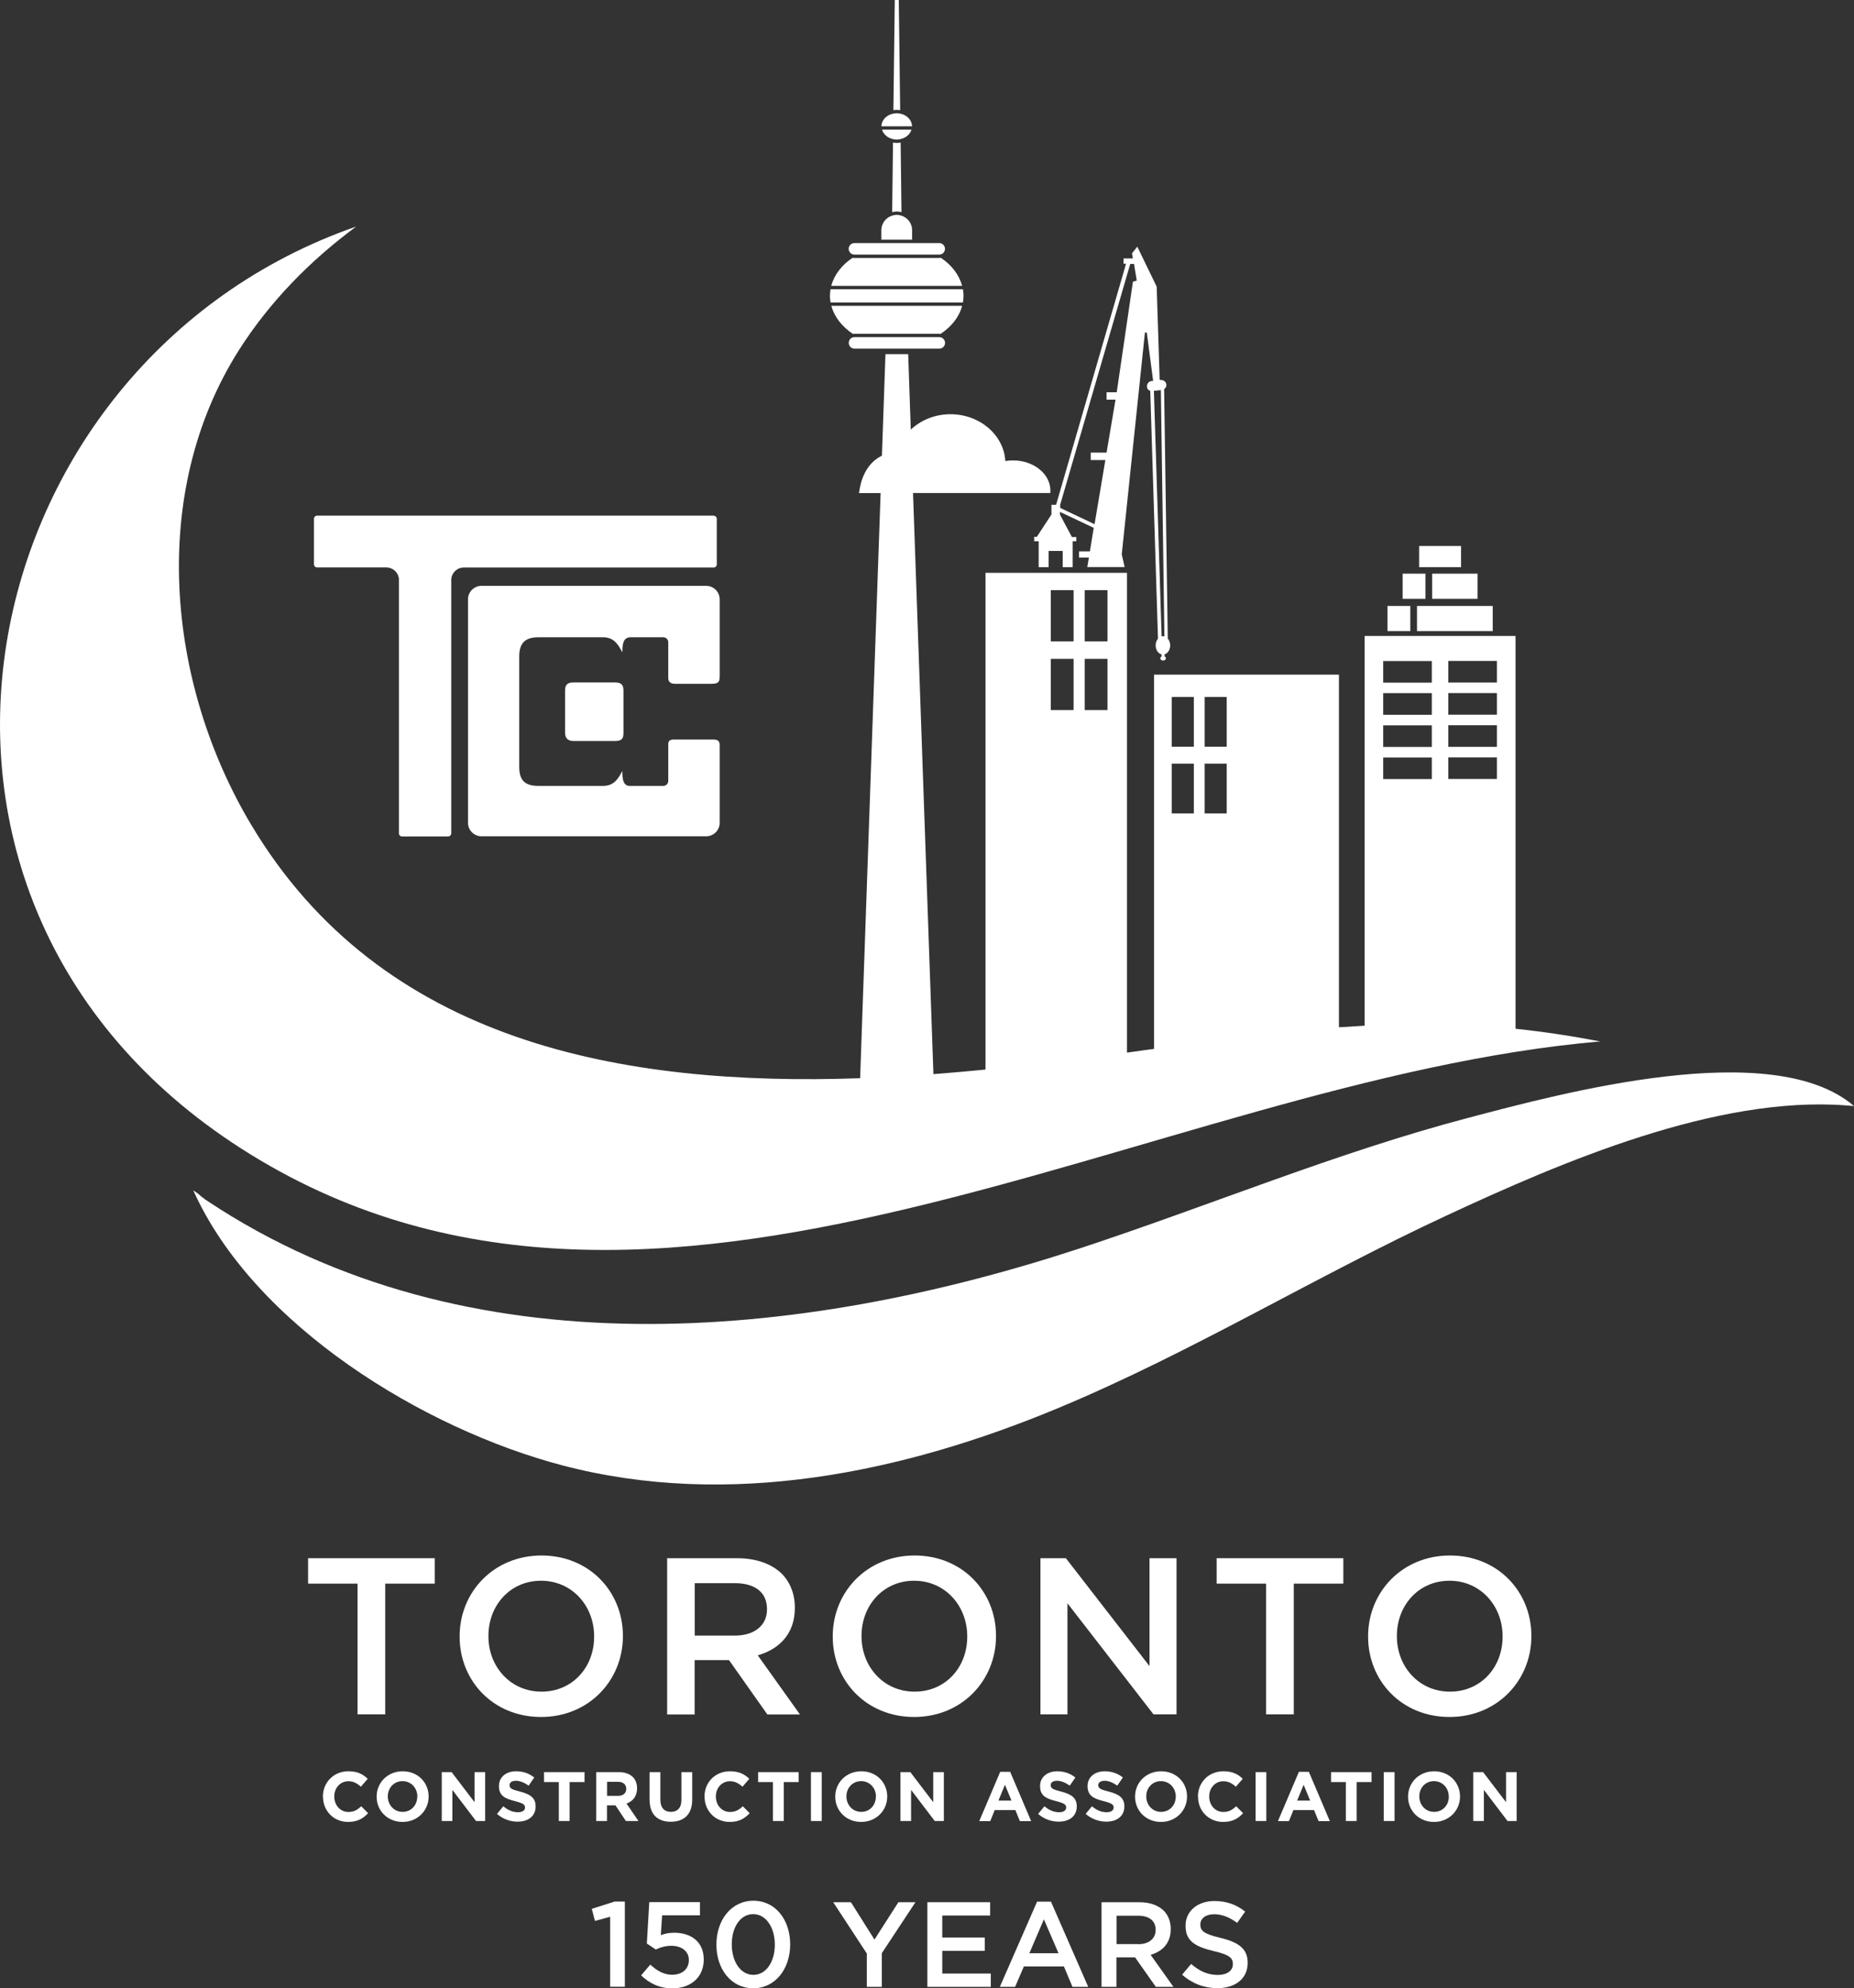 <?xml version="1.0" encoding="UTF-8"?><svg id="uuid-1fd45205-42e2-4fb4-99ee-ed2a197fcfa6" xmlns="http://www.w3.org/2000/svg" viewBox="0 0 199.06 213.51"><rect x="0" y="0" width="199.06" height="213.51" fill="#333333" stroke="none"/><defs><style>.fill-color{fill:#fff;}</style></defs><g><g><path class="fill-color" d="m38.4,170.05h-5.32v-2.73h13.6v2.73h-5.32v14.04h-2.97v-14.04Z"/><path class="fill-color" d="m49.35,175.75v-.05c0-4.72,3.64-8.67,8.79-8.67s8.74,3.9,8.74,8.62v.05c0,4.72-3.64,8.67-8.79,8.67s-8.74-3.9-8.74-8.62Zm14.44,0v-.05c0-3.26-2.37-5.96-5.7-5.96s-5.65,2.66-5.65,5.92v.05c0,3.26,2.37,5.94,5.7,5.94s5.65-2.63,5.65-5.89Z"/><path class="fill-color" d="m71.64,167.32h7.47c2.11,0,3.76.62,4.84,1.68.89.91,1.39,2.16,1.39,3.62v.05c0,2.75-1.65,4.41-3.98,5.08l4.53,6.35h-3.5l-4.12-5.84h-3.69v5.84h-2.95v-16.77Zm7.26,8.31c2.11,0,3.45-1.1,3.45-2.8v-.05c0-1.8-1.29-2.78-3.47-2.78h-4.29v5.63h4.31Z"/><path class="fill-color" d="m89.41,175.75v-.05c0-4.72,3.64-8.67,8.79-8.67s8.74,3.9,8.74,8.62v.05c0,4.72-3.64,8.67-8.79,8.67s-8.74-3.9-8.74-8.62Zm14.44,0v-.05c0-3.26-2.37-5.96-5.7-5.96s-5.65,2.66-5.65,5.92v.05c0,3.26,2.37,5.94,5.7,5.94s5.65-2.63,5.65-5.89Z"/><path class="fill-color" d="m111.71,167.32h2.73l8.98,11.59v-11.59h2.9v16.77h-2.47l-9.24-11.93v11.93h-2.9v-16.77Z"/><path class="fill-color" d="m135.95,170.05h-5.32v-2.73h13.6v2.73h-5.32v14.04h-2.97v-14.04Z"/><path class="fill-color" d="m146.89,175.75v-.05c0-4.72,3.64-8.67,8.79-8.67s8.74,3.9,8.74,8.62v.05c0,4.72-3.64,8.67-8.79,8.67s-8.74-3.9-8.74-8.62Zm14.44,0v-.05c0-3.26-2.37-5.96-5.7-5.96s-5.65,2.66-5.65,5.92v.05c0,3.26,2.37,5.94,5.7,5.94s5.65-2.63,5.65-5.89Z"/></g><g><path class="fill-color" d="m34.67,192.93v-.02c0-1.49,1.13-2.71,2.74-2.71.99,0,1.58.33,2.07.81l-.73.85c-.41-.37-.82-.59-1.34-.59-.89,0-1.52.73-1.52,1.63v.02c0,.9.62,1.65,1.52,1.65.6,0,.97-.24,1.38-.61l.73.74c-.54.58-1.14.94-2.15.94-1.55,0-2.69-1.19-2.69-2.7Z"/><path class="fill-color" d="m40.44,192.93v-.02c0-1.49,1.18-2.71,2.8-2.71s2.78,1.21,2.78,2.7v.02c0,1.49-1.18,2.72-2.8,2.72s-2.78-1.21-2.78-2.7Zm4.37,0v-.02c0-.9-.66-1.65-1.59-1.65s-1.58.73-1.58,1.63v.02c0,.9.66,1.65,1.59,1.65s1.57-.73,1.57-1.64Z"/><path class="fill-color" d="m47.42,190.29h1.07l2.46,3.23v-3.23h1.14v5.25h-.98l-2.54-3.34v3.34h-1.14v-5.25Z"/><path class="fill-color" d="m53.36,194.78l.68-.82c.47.39.97.64,1.57.64.47,0,.76-.19.76-.5v-.02c0-.29-.18-.44-1.06-.67-1.06-.27-1.74-.56-1.74-1.61v-.02c0-.95.76-1.58,1.84-1.58.77,0,1.42.24,1.95.67l-.6.87c-.47-.32-.92-.52-1.37-.52s-.68.2-.68.46h0c0,.36.22.47,1.13.7,1.07.28,1.67.66,1.67,1.58v.02c0,1.04-.8,1.63-1.93,1.63-.8,0-1.6-.28-2.23-.84Z"/><path class="fill-color" d="m60.01,191.36h-1.6v-1.07h4.35v1.07h-1.6v4.18h-1.16v-4.18Z"/><path class="fill-color" d="m64.02,190.29h2.4c.67,0,1.18.19,1.53.53.29.29.45.7.45,1.2v.02c0,.85-.46,1.38-1.13,1.63l1.28,1.87h-1.35l-1.12-1.68h-.91v1.68h-1.16v-5.25Zm2.33,2.55c.56,0,.89-.3.89-.74h0c0-.51-.35-.77-.91-.77h-1.15v1.51h1.17Z"/><path class="fill-color" d="m69.74,193.29v-3h1.16v2.97c0,.85.43,1.3,1.13,1.3s1.13-.43,1.13-1.26v-3.01h1.16v2.96c0,1.59-.89,2.37-2.3,2.37s-2.27-.79-2.27-2.33Z"/><path class="fill-color" d="m75.64,192.93v-.02c0-1.49,1.12-2.71,2.74-2.71.99,0,1.58.33,2.07.81l-.73.85c-.41-.37-.82-.59-1.34-.59-.89,0-1.52.73-1.52,1.63v.02c0,.9.62,1.65,1.52,1.65.6,0,.97-.24,1.38-.61l.73.74c-.54.58-1.14.94-2.15.94-1.55,0-2.69-1.19-2.69-2.7Z"/><path class="fill-color" d="m83,191.36h-1.6v-1.07h4.35v1.07h-1.6v4.18h-1.16v-4.18Z"/><path class="fill-color" d="m87.07,190.29h1.16v5.25h-1.16v-5.25Z"/><path class="fill-color" d="m89.68,192.93v-.02c0-1.49,1.18-2.71,2.8-2.71s2.78,1.21,2.78,2.7v.02c0,1.49-1.18,2.72-2.8,2.72s-2.78-1.21-2.78-2.7Zm4.37,0v-.02c0-.9-.66-1.65-1.59-1.65s-1.58.73-1.58,1.63v.02c0,.9.66,1.65,1.59,1.65s1.57-.73,1.57-1.64Z"/><path class="fill-color" d="m96.67,190.29h1.07l2.46,3.23v-3.23h1.14v5.25h-.98l-2.54-3.34v3.34h-1.14v-5.25Z"/><path class="fill-color" d="m107.39,190.26h1.07l2.25,5.29h-1.21l-.48-1.18h-2.22l-.48,1.18h-1.18l2.25-5.29Zm1.21,3.09l-.7-1.7-.7,1.7h1.39Z"/><path class="fill-color" d="m111.46,194.78l.68-.82c.47.39.97.64,1.57.64.47,0,.76-.19.76-.5v-.02c0-.29-.18-.44-1.06-.67-1.06-.27-1.74-.56-1.74-1.61v-.02c0-.95.77-1.58,1.84-1.58.76,0,1.42.24,1.95.67l-.6.87c-.47-.32-.92-.52-1.37-.52s-.68.2-.68.46h0c0,.36.23.47,1.13.7,1.07.28,1.67.66,1.67,1.58v.02c0,1.04-.8,1.63-1.93,1.63-.8,0-1.6-.28-2.23-.84Z"/><path class="fill-color" d="m116.56,194.78l.68-.82c.47.39.97.64,1.57.64.47,0,.76-.19.76-.5v-.02c0-.29-.18-.44-1.06-.67-1.06-.27-1.74-.56-1.74-1.61v-.02c0-.95.77-1.58,1.84-1.58.77,0,1.42.24,1.95.67l-.6.87c-.46-.32-.92-.52-1.36-.52s-.68.2-.68.46h0c0,.36.22.47,1.13.7,1.07.28,1.67.66,1.67,1.58v.02c0,1.04-.8,1.63-1.93,1.63-.79,0-1.6-.28-2.23-.84Z"/><path class="fill-color" d="m121.87,192.93v-.02c0-1.49,1.18-2.71,2.8-2.71s2.78,1.21,2.78,2.7v.02c0,1.49-1.18,2.72-2.8,2.72s-2.78-1.21-2.78-2.7Zm4.37,0v-.02c0-.9-.66-1.65-1.59-1.65s-1.58.73-1.58,1.63v.02c0,.9.66,1.65,1.59,1.65s1.58-.73,1.58-1.64Z"/><path class="fill-color" d="m128.62,192.93v-.02c0-1.49,1.12-2.71,2.74-2.71.99,0,1.58.33,2.07.81l-.74.85c-.41-.37-.82-.59-1.34-.59-.89,0-1.52.73-1.52,1.63v.02c0,.9.62,1.65,1.52,1.65.6,0,.97-.24,1.38-.61l.74.74c-.54.58-1.14.94-2.15.94-1.54,0-2.69-1.19-2.69-2.7Z"/><path class="fill-color" d="m134.81,190.29h1.15v5.25h-1.15v-5.25Z"/><path class="fill-color" d="m139.46,190.26h1.07l2.25,5.29h-1.21l-.48-1.18h-2.22l-.48,1.18h-1.18l2.25-5.29Zm1.21,3.09l-.7-1.7-.7,1.7h1.39Z"/><path class="fill-color" d="m144.51,191.36h-1.6v-1.07h4.35v1.07h-1.6v4.18h-1.16v-4.18Z"/><path class="fill-color" d="m148.57,190.29h1.16v5.25h-1.16v-5.25Z"/><path class="fill-color" d="m151.18,192.93v-.02c0-1.49,1.18-2.71,2.8-2.71s2.78,1.21,2.78,2.7v.02c0,1.49-1.18,2.72-2.8,2.72s-2.78-1.21-2.78-2.7Zm4.37,0v-.02c0-.9-.66-1.65-1.59-1.65s-1.57.73-1.57,1.63v.02c0,.9.66,1.65,1.59,1.65s1.58-.73,1.58-1.64Z"/><path class="fill-color" d="m158.17,190.29h1.07l2.46,3.23v-3.23h1.14v5.25h-.98l-2.54-3.34v3.34h-1.14v-5.25Z"/></g></g><g><path class="fill-color" d="m65.52,205.82l-1.64.45-.34-1.3,2.45-.78h1.1v9.15h-1.58v-7.53Z"/><path class="fill-color" d="m68.83,212.12l.99-1.16c.73.68,1.49,1.09,2.34,1.09,1.09,0,1.8-.62,1.8-1.57v-.03c0-.92-.78-1.51-1.88-1.51-.65,0-1.21.18-1.67.4l-.96-.64.26-4.45h5.44v1.42h-4.06l-.14,2.13c.43-.16.83-.26,1.44-.26,1.77,0,3.17.94,3.17,2.86v.03c0,1.86-1.36,3.08-3.38,3.08-1.39,0-2.48-.56-3.34-1.39Z"/><path class="fill-color" d="m76.92,208.83v-.03c0-2.6,1.58-4.7,3.97-4.7s3.95,2.08,3.95,4.67v.03c0,2.6-1.58,4.7-3.97,4.7s-3.95-2.08-3.95-4.67Zm6.27,0v-.03c0-1.79-.92-3.26-2.32-3.26s-2.3,1.43-2.3,3.23v.03c0,1.79.91,3.26,2.32,3.26s2.3-1.46,2.3-3.23Z"/><path class="fill-color" d="m93.07,209.77l-3.61-5.51h1.9l2.53,4.01,2.57-4.01h1.83l-3.61,5.47v3.62h-1.61v-3.58Z"/><path class="fill-color" d="m99.57,204.26h6.74v1.43h-5.14v2.36h4.56v1.43h-4.56v2.44h5.21v1.43h-6.81v-9.09Z"/><path class="fill-color" d="m111.36,204.2h1.48l4,9.15h-1.69l-.92-2.19h-4.3l-.94,2.19h-1.64l4-9.15Zm2.29,5.54l-1.57-3.64-1.56,3.64h3.13Z"/><path class="fill-color" d="m118.28,204.26h4.05c1.14,0,2.04.34,2.62.91.48.49.75,1.17.75,1.96v.03c0,1.49-.9,2.39-2.16,2.75l2.45,3.44h-1.89l-2.23-3.17h-2v3.17h-1.6v-9.09Zm3.93,4.51c1.14,0,1.87-.6,1.87-1.52v-.03c0-.97-.7-1.51-1.88-1.51h-2.32v3.05h2.34Z"/><path class="fill-color" d="m126.93,212.03l.96-1.14c.87.75,1.75,1.18,2.87,1.18.99,0,1.61-.47,1.61-1.14v-.03c0-.65-.36-1-2.05-1.39-1.94-.47-3.03-1.04-3.03-2.71v-.03c0-1.56,1.3-2.64,3.1-2.64,1.32,0,2.38.4,3.3,1.14l-.86,1.21c-.82-.61-1.64-.93-2.47-.93-.93,0-1.48.48-1.48,1.08v.03c0,.7.41,1.01,2.17,1.43,1.92.47,2.91,1.16,2.91,2.66v.03c0,1.7-1.34,2.71-3.25,2.71-1.39,0-2.7-.48-3.79-1.45Z"/></g><g><g><path class="fill-color" d="m66.94,78.66c0,.56-.08.91-.91.91h-4.45c-.63,0-.91-.32-.91-.91v-4.47c0-.56.15-.91.91-.91h4.45c.76,0,.91.34.91.91v4.47Z"/><path class="fill-color" d="m77.1,73.25s.02-.01.02-.02c.13-.15.15-.22.15-.87v-8.01c0-.79-.65-1.44-1.44-1.44h-24.14c-.79,0-1.44.65-1.44,1.44v24.01c0,.79.65,1.44,1.44,1.44h24.14c.79,0,1.44-.65,1.44-1.44v-8.33c0-.13,0-.3-.13-.45-.14-.17-.45-.17-.55-.17-.15,0-.22,0-.37,0h-3.82c-.18,0-.4,0-.54.15-.13.14-.11.32-.11.5v3.8c0,.29-.24.53-.53.53h-3.61c-.7,0-.8-.75-.79-1.6-.34.6-.77,1.6-2.05,1.6h-6.96c-1.5,0-2.06-.64-2.06-2.06v-11.84c0-1.36.56-2.06,2.06-2.06h6.96c1.28,0,1.71,1.02,2.05,1.62,0-.89.09-1.62.89-1.62h3.51c.29,0,.53.24.53.53v3.73c0,.25,0,.42.18.57.16.14.26.17.79.17h3.24c.76,0,.93,0,1.15-.18Z"/><path class="fill-color" d="m76.61,55.37h-42.56c-.19,0-.34.15-.34.34v4.88c0,.19.15.34.34.34h7.43c.7,0,1.28.53,1.35,1.21v27.34c0,.19.15.34.34.34h4.94c.18,0,.34-.15.34-.34v-27.27c.04-.71.63-1.27,1.35-1.27h26.82c.19,0,.34-.15.34-.34v-4.88c0-.18-.15-.34-.34-.34Z"/></g><path class="fill-color" d="m157.77,120c-14.28,3.75-27.92,9.48-41.92,14.08-29.93,9.82-65.65,13.44-93.58-5.12-.39-.26-.72-.52-1.01-.79-.17-.11-.34-.23-.51-.35,6.54,14.55,24.76,25.63,39.66,29.54,17.86,4.68,36.54.79,53.25-6.18,14.32-5.97,27.6-14.13,41.66-20.66,12.32-5.73,28.95-12.89,42.92-11.82.27.02.55.05.82.07-8.75-7.54-31.5-1.34-41.29,1.23Z"/><g><path class="fill-color" d="m162.72,110.47v-42.18h-16.2v41.85c-.92.05-1.84.11-2.76.17v-37.87h-19.85v40.19c-.32.04-.65.09-.97.13-.64.09-1.29.18-1.94.27v-51.52h-15.19v53.34c-1.85.18-3.71.35-5.59.49l-2.19-62.4h14.74c0-.09.01-.17.01-.26,0-1.79-1.8-3.24-4.01-3.24-.29,0-.57.02-.83.07-.16-2.8-2.74-5.03-5.89-5.03-1.68,0-3.18.64-4.26,1.65l-.28-8.1h-2.44l-.38,10.9c-.15.08-.3.16-.45.26-1.25.83-1.83,2.29-2.01,3.76h2.32l-2.2,62.83c-25.51.89-51.4-3.76-65.4-27.25-9.04-15.16-11.03-35.61-1.28-50.96,3.27-5.14,7.6-9.57,12.57-13.24C-3.5,38.83-16.03,96.41,25.85,123.3c44.37,28.49,97.49-7.28,145.96-11.47-3.01-.58-6.04-1.04-9.09-1.36Zm-33.38-35.63h2.37v5.34h-2.37v-5.34Zm0,7.16h2.37v5.34h-2.37v-5.34Zm-3.53-7.16h2.37v5.34h-2.37v-5.34Zm0,7.16h2.37v5.34h-2.37v-5.34Zm-9.35-18.63h2.45v5.5h-2.45v-5.5Zm0,7.38h2.45v5.5h-2.45v-5.5Zm-3.64-7.38h2.45v5.5h-2.45v-5.5Zm0,7.38h2.45v5.5h-2.45v-5.5Zm42.68.22h5.22v2.32h-5.22v-2.32Zm0,3.45h5.22v2.32h-5.22v-2.32Zm0,3.46h5.22v2.32h-5.22v-2.32Zm0,3.45h5.22v2.32h-5.22v-2.32Zm-6.99-10.35h5.22v2.32h-5.22v-2.32Zm0,3.45h5.22v2.32h-5.22v-2.32Zm0,3.46h5.22v2.32h-5.22v-2.32Zm0,3.45h5.22v2.32h-5.22v-2.32Z"/><path class="fill-color" d="m111.04,57.67v.45h.48v2.78h1.07v-1.74h1.51v1.74h1.07v-2.78h.39v-.45h-.47l-1.28-2.4v-.3l3.62,1.71-.41,2.53h-1.17v.67h1.06l-.17,1.01h4.01l-.31-1.36,2.48-23.74c0-.07.06-.1.11-.1s.1.03.11.1l.67,5.11s-.03,0-.05,0c-.73,0-.8.94-.26,1.06l.83,26.62c-.15.18-.25.43-.25.72,0,.48.27.88.64.97v.22c-.08.04-.14.12-.14.2,0,.13.14.24.3.24.17,0,.3-.11.3-.24,0-.08-.05-.16-.14-.2v-.23c.35-.1.6-.5.6-.96,0-.29-.1-.55-.26-.73l-.39-26.79c.44-.28.25-.98-.36-.98-.04,0-.08,0-.12,0l-.32-10.02-2.08-4.29-.57.71.09.55h-1v.57h.27l-7.51,25.89h-.5v1.04l-1.57,2.4h-.32Zm13.6-15.78l.38,26.45s-.09-.02-.14-.02c-.05,0-.11,0-.16.02l-.83-26.37.74-.08Zm-10.82,12.34l7.53-25.89h.41l.29,1.79-.41.12-1.74,11.87h-1.09v.8h.96l-.96,5.68h-1.7v.8h1.57l-1.16,6.89-3.69-1.75v-.3Z"/><polygon class="fill-color" points="151.42 65.07 151.22 65.07 148.97 65.07 148.97 67.77 151.42 67.77 151.42 65.07"/><polygon class="fill-color" points="152.14 65.07 152.14 67.77 160.27 67.77 160.27 65.07 158.91 65.07 153.5 65.07 152.14 65.07"/><path class="fill-color" d="m96.65,11.83l-.15-11.83h-.43l-.15,11.83c.12-.02.24-.03.36-.03s.24.01.36.03Z"/><path class="fill-color" d="m95.88,15.31l-.09,7.47c.16-.04.33-.07.5-.07s.34.02.5.07l-.09-7.47c-.13.02-.27.04-.41.04s-.27-.01-.41-.04Z"/><path class="fill-color" d="m97.87,13.92h-3.17c.15.5.6.89,1.18,1.02.13.03.26.05.4.05s.27-.02.4-.05c.58-.13,1.04-.52,1.18-1.02Z"/><path class="fill-color" d="m96.67,13.56h1.25c0-.66-.55-1.22-1.27-1.36-.12-.02-.24-.04-.37-.04s-.25.02-.37.04c-.72.14-1.27.7-1.27,1.36h2.02Z"/><path class="fill-color" d="m96.83,25.74h1.1v-1.03c0-.73-.48-1.34-1.14-1.55-.16-.05-.33-.09-.51-.09s-.35.04-.51.09c-.66.21-1.14.83-1.14,1.55v1.03h2.18Z"/><path class="fill-color" d="m103.31,32.84h-14.05c.32,1.2,1.16,2.25,2.32,3.02.05,0,.1-.02.15-.02h9.1c.05,0,.1,0,.15.02,1.17-.77,2.01-1.82,2.32-3.02Z"/><path class="fill-color" d="m101.02,27.68c-.06.01-.12.02-.19.02h-9.1c-.06,0-.13,0-.19-.02-1.15.77-1.97,1.81-2.29,3.02h14.05c-.32-1.21-1.14-2.26-2.29-3.02Z"/><path class="fill-color" d="m89.15,32.29c0,.06.01.12.02.19h14.22c.01-.06.02-.13.02-.19,0-.04.01-.08.02-.13.01-.13.02-.26.02-.39s0-.26-.02-.39c0-.04-.01-.08-.02-.13,0-.06-.01-.13-.02-.19h-14.22c-.01.06-.02.12-.02.19,0,.04-.01.08-.02.13-.01.13-.02.26-.02.39s0,.26.02.39c0,.04.01.08.02.13Z"/><path class="fill-color" d="m100.84,36.2h-9.1c-.09,0-.17.02-.24.05-.22.09-.37.31-.37.57,0,.34.28.62.62.62h9.1c.34,0,.62-.28.62-.62,0-.25-.16-.47-.38-.57-.07-.03-.16-.05-.24-.05Z"/><path class="fill-color" d="m91.5,27.29c.07.03.16.05.24.05h9.1c.09,0,.17-.02.24-.05.22-.09.38-.31.38-.57,0-.34-.28-.62-.62-.62h-9.1c-.34,0-.62.28-.62.62,0,.25.15.47.38.57Z"/><polygon class="fill-color" points="153.05 61.6 152.85 61.6 150.6 61.6 150.6 64.3 153.05 64.3 153.05 61.6"/><polygon class="fill-color" points="153.77 61.6 153.77 64.3 158.64 64.3 158.64 61.6 157.83 61.6 154.59 61.6 153.77 61.6"/><polygon class="fill-color" points="156.87 58.63 156.52 58.63 152.37 58.63 152.37 60.9 156.87 60.9 156.87 58.63"/></g></g></svg>